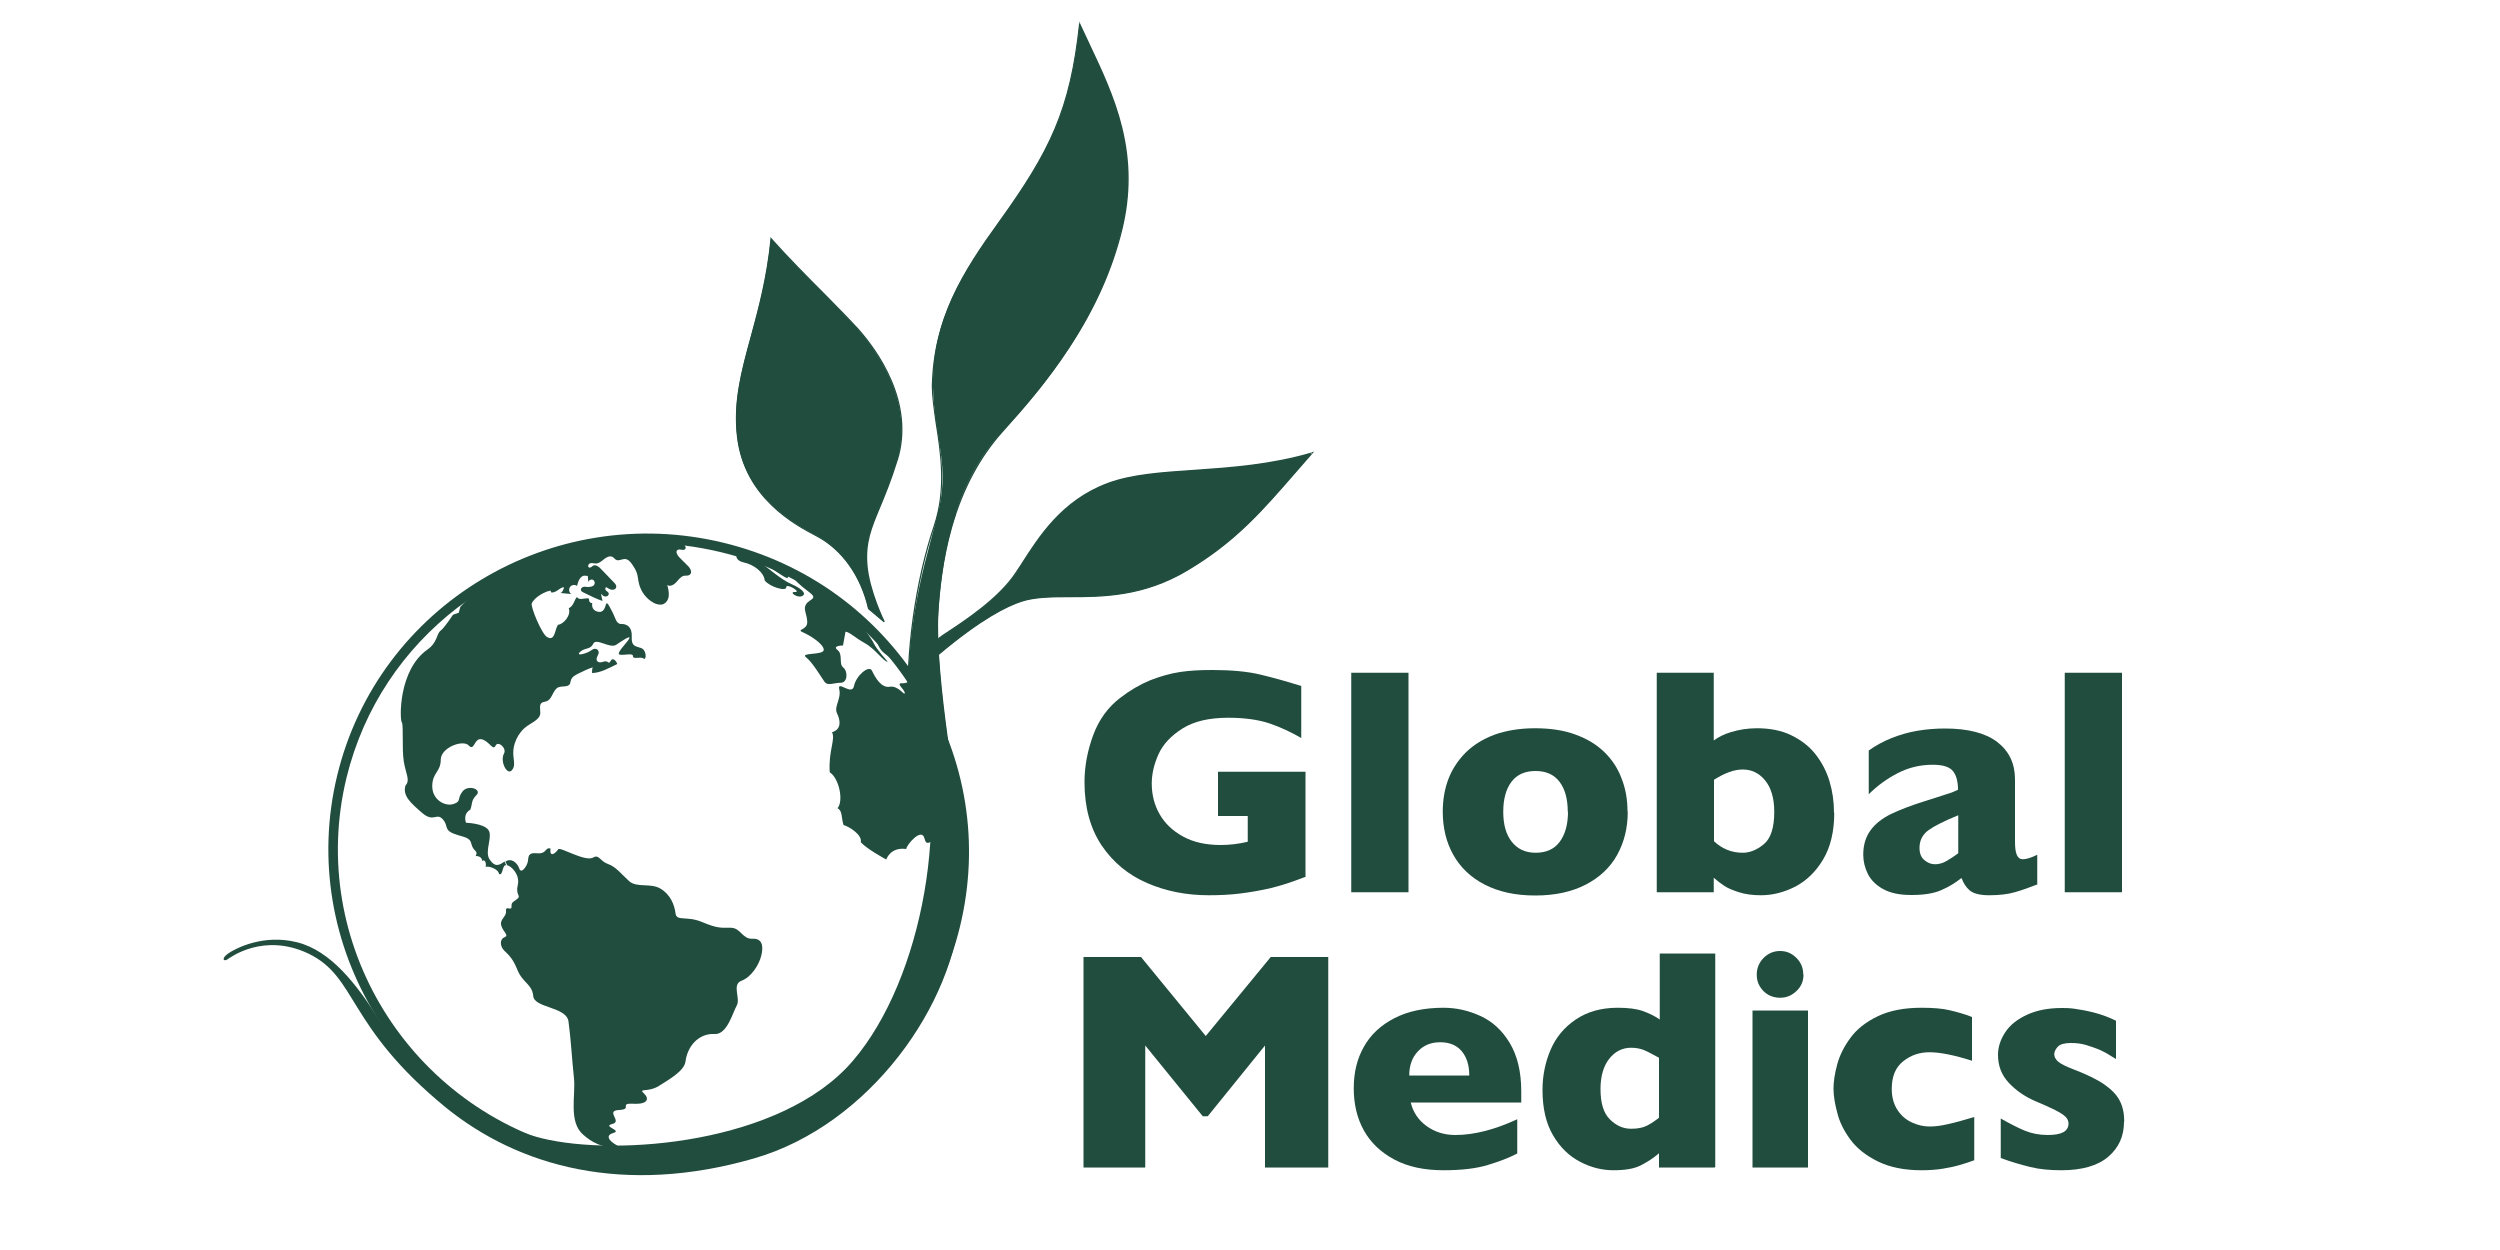 <svg viewBox="0 0 100 50" height="50" width="100" xmlns="http://www.w3.org/2000/svg" id="a"><defs><style>.b{fill:#214d3f;}</style></defs><path d="M43.18.97c1.07,2.35,2.52,4.78,1.69,8.2-.87,3.6-3.15,6.36-4.76,8.07-1.34,1.41-1.87,3.18-2,3.71l-.64-.24c.58-2.05-.1-3.15-.15-5.2-.06-2.71,1.2-4.62,2.64-6.62,2.12-2.94,2.86-4.58,3.22-7.92h0Z" class="b"></path><path d="M37.55,20.35c-.3,1.47-1.39,4.23-1.2,8.21l2.05,4.14s-1.04-5.62-.87-8.21.71-3.93.71-3.93l-.68-.22Z" class="b"></path><path d="M34.73,24.34c-.3-1.31-1.06-2.37-2.07-2.91s-2.88-1.58-3.17-3.94c-.31-2.52,1.02-4.47,1.34-7.95,1.13,1.27,2.84,2.89,3.49,3.63s2.29,2.88,1.56,5.24c-.69,2.22-1.32,2.77-1.21,4.19.08,1.05.7,2.28.7,2.28l-.63-.53Z" class="b"></path><path d="M38.45,32.54l-.08-.17c.02.12.03.18.04.19l.05-.02Z" class="b"></path><path d="M36.4,28.41h0s0-.01,0-.01h0Z" class="b"></path><path d="M43.16.96c-.37,3.44-1.17,5.07-3.22,7.92-1.43,1.98-2.61,3.85-2.67,6.56,0,.41.07.89.15,1.46.19,1.19.42,2.67-.07,4.12-.76,2.24-1.15,5.13-1.04,7.54h0s0,.01,0,.01l2.05,4.14.05-.02c0-.06-1.03-5.64-.87-8.2.05-.83.17-2.08.55-3.41.43-1.51,1.12-2.8,2.04-3.82.87-.97,1.79-2.04,2.65-3.35,1.04-1.58,1.73-3.14,2.12-4.74.33-1.37.33-2.7-.01-4.08-.3-1.22-.82-2.31-1.32-3.37l-.36-.77-.04-.09v.1ZM44.85,9.16c-.39,1.6-1.08,3.14-2.12,4.72-.85,1.3-1.77,2.38-2.64,3.34-.93,1.03-1.62,2.32-2.05,3.85-.38,1.34-.5,2.6-.55,3.43-.16,2.57.86,8.16.87,8.22l.05-.02-2.05-4.14h0c-.11-2.39.28-5.27,1.03-7.51.5-1.47.26-2.96.08-4.15-.09-.56-.16-1.05-.15-1.45.06-2.7,1.24-4.55,2.66-6.53,2.05-2.86,2.85-4.49,3.22-7.94h-.05s.36.78.36.78c.5,1.06,1.02,2.15,1.32,3.36.34,1.37.34,2.69.01,4.05Z" class="b"></path><path d="M37.18,26.05c-.03-.18.08-.32.08-.32.61-.44,2.56-1.53,3.4-2.83.75-1.17,1.67-2.82,3.67-3.56,2-.75,4.98-.27,8.16-1.22-1.65,1.87-2.74,3.34-5,4.69-2.71,1.62-5.11.75-6.62,1.24-1.37.44-3.15,1.98-3.51,2.29,0,0-.15-.07-.18-.29h0Z" class="b"></path><path d="M35.91,18.42c.73-2.34-.85-4.46-1.56-5.26-.29-.32-.77-.81-1.32-1.37-.72-.72-1.53-1.54-2.17-2.26l-.04-.05v.06c-.15,1.54-.49,2.8-.79,3.91-.39,1.42-.72,2.64-.55,4.05.3,2.44,2.32,3.51,3.18,3.96,1.01.53,1.76,1.58,2.06,2.89h0s0,.01,0,.01l.63.53.04-.03s-.61-1.24-.69-2.27c-.07-.89.16-1.45.51-2.29.2-.48.45-1.08.7-1.89ZM34.64,22.6c.07.86.49,1.84.64,2.17l-.52-.44c-.3-1.31-1.06-2.38-2.08-2.91-.42-.22-1.18-.63-1.85-1.28-.74-.74-1.18-1.62-1.3-2.64-.17-1.4.16-2.61.55-4.03.3-1.1.64-2.34.78-3.86.63.7,1.43,1.51,2.13,2.21.56.56,1.04,1.05,1.32,1.37.71.8,2.27,2.89,1.55,5.21-.25.81-.5,1.4-.7,1.88-.35.85-.59,1.41-.52,2.32h0Z" class="b"></path><path d="M52.49,18.09c-1.66.49-3.28.6-4.71.7-1.34.09-2.5.17-3.46.52-1.86.69-2.77,2.14-3.51,3.3l-.18.27c-.68,1.05-2.08,1.96-2.92,2.51-.06.04-.12.09-.18.13v.06c.06-.04.13-.09.21-.14.84-.55,2.25-1.46,2.93-2.52l.18-.27c.73-1.15,1.65-2.59,3.48-3.28.95-.35,2.11-.43,3.44-.52,1.41-.09,3-.2,4.63-.67l.06-.07.03.04s-.06.02-.09.03l-.63.72c-1.33,1.53-2.38,2.74-4.3,3.89-1.74,1.04-3.38,1.05-4.69,1.05-.74,0-1.39,0-1.92.18-.59.19-1.63.71-3.31,2.12v.06c1.7-1.43,2.73-1.94,3.32-2.13.53-.17,1.17-.18,1.91-.18,1.32,0,2.96-.01,4.72-1.06,1.93-1.15,2.98-2.37,4.32-3.91l.69-.79.06-.07s-.09.03-.09.03Z" class="b"></path><path d="M36.56,28.28c1.06,1.82,2.1,3.65,1.87,7.91-.22,3.95-3.64,8.82-8.28,10.15-5.18,1.49-9.39.34-12.33-2.05-3.98-3.26-3.51-5.2-5.49-6.15-1.78-.84-3.11.15-3.24.24s-.27-.03.05-.25c.28-.19,1.39-.78,2.74-.44,1.37.34,2.4,1.72,3.22,3s3.56,4.1,6.57,4.84c3,.74,9.59.22,12.43-3.08,2.84-3.3,4-10.01,2.47-14.16h0Z" class="b"></path><path d="M37.93,32.11l-.08-.17c.02.12.03.18.04.19l.05-.02Z" class="b"></path><path d="M35.89,27.97h0s0-.01,0-.01h0Z" class="b"></path><path d="M26.01,46.73c-1.01,0-2.03-.12-3.06-.37-6.87-1.67-11.11-8.56-9.46-15.35,1.65-6.8,8.58-10.97,15.45-9.3,3.33.81,6.14,2.85,7.93,5.75,1.79,2.9,2.33,6.31,1.53,9.6-1.4,5.78-6.63,9.66-12.39,9.66ZM25.89,21.73c-5.59,0-10.66,3.76-12.03,9.38-1.6,6.59,2.52,13.27,9.18,14.89,6.67,1.62,13.39-2.43,15-9.02.77-3.19.25-6.5-1.49-9.31-1.73-2.81-4.47-4.8-7.7-5.58-.99-.24-1.98-.36-2.96-.36h0Z" class="b"></path><path d="M21.58,22.32c1.6-.57,3.32-.82,5.02-.74.24.01.5.04.71.16.08.05.16.17.09.23-.08.07-.21-.03-.3.03-.09.06-.01.2.06.28.12.12.23.23.35.35.1.09.19.26.09.35-.06.06-.16.04-.24.05-.13.03-.22.16-.31.26-.09.1-.25.19-.36.11.04.14.07.28.06.43s-.1.29-.23.34c-.13.04-.27,0-.38-.06-.29-.16-.5-.44-.58-.76-.04-.15-.04-.3-.09-.44-.04-.11-.1-.21-.16-.3-.08-.12-.18-.25-.32-.25-.11,0-.23.08-.33.04-.06-.02-.09-.08-.15-.12-.11-.06-.24,0-.34.08-.1.08-.2.17-.32.18-.08,0-.16-.03-.24-.01s-.12.15-.04.17c.06.02.1-.04.15-.07.11-.06.24.04.32.13.17.18.35.36.52.54.05.05.1.11.09.18-.01.08-.1.12-.18.11s-.15-.06-.21-.1c-.06,0-.06.09-.02.13s.11.07.11.13c0,.07-.07.12-.14.11-.07,0-.12-.06-.17-.11.02.1.04.19.06.29-.26-.09-.51-.22-.76-.34-.04-.02-.08-.04-.1-.08-.02-.06.02-.12.08-.14.06-.02.12-.01.18,0,.08,0,.21-.01.26-.08.06-.08.02-.2-.08-.22-.07,0-.14.04-.15.11,0-.09-.01-.18-.02-.26-.02.02-.06,0-.08,0-.22-.04-.31.24-.35.41-.08-.07-.22-.05-.28.04s-.04.22.05.28c-.15-.01-.3-.03-.44-.04.08,0,.15-.18.15-.23-.16-.01-.3.23-.51.21-.15-.44-.31-.89-.47-1.34h0Z" class="b"></path><path d="M21.59,22.3c-.86.31-1.69.72-2.46,1.2l-.72.78-.06.23-.23.08s-.34.52-.5.64c-.16.12-.12.47-.52.75-1.18.83-1.11,2.82-1.03,2.91s0,1.05.08,1.56.27.75.07.97c-.13.41.22.71.67,1.1.46.39.56-.02.81.24s.04.43.46.59c.43.16.63.12.7.42s.28.24.17.47c.19,0,.26.11.25.19.15-.07.17.14.15.25.11-.06.52.09.53.28.17.09.12-.39.29-.35l-.07-.15c-.23.17-.39.23-.6-.09-.21-.32.15-.92-.05-1.18-.2-.26-.89-.28-.89-.28,0,0-.14-.35.17-.52.1-.25.02-.36.25-.59s-.34-.43-.56-.14c-.23.29-.03.39-.36.5s-.85-.16-.85-.71.34-.57.34-1.06.89-.82,1.12-.57.21-.31.51-.25c.3.06.46.48.56.26s.46.1.34.31c-.19.34.19,1.03.38.56.05-.13.01-.29,0-.43-.06-.47.17-.97.56-1.24.15-.1.39-.22.48-.38.09-.15-.05-.42.08-.53.06-.05.13-.04.2-.07.24-.08.25-.47.48-.56.15-.06.38.01.46-.14.02-.05.02-.1.04-.15.04-.13.18-.2.3-.26.19-.09.38-.19.58-.25-.04.01-.04.2-.04.23.34,0,.7-.21,1.01-.36-.02-.09-.17-.29-.26-.13-.1.19-.08-.04-.3.04s-.34-.05-.22-.25-.07-.35-.24-.22c-.17.14-.67.27-.47.08s.41-.08.53-.33.67.21.92.04.62-.42.51-.23-.57.61-.35.63.51-.08.51.06.31,0,.42.09c.12.1.14-.34-.1-.42-.24-.08-.39-.07-.37-.46.02-.39-.21-.51-.42-.5-.21,0-.23-.25-.36-.49-.13-.24-.21-.45-.26-.27-.05.18-.13.33-.35.26s-.2-.27-.19-.33c-.21-.04-.06-.2-.19-.2s-.35.09-.42-.05c-.11.1-.12.35-.33.45.11.28-.22.65-.43.66-.14.2-.11.68-.44.49-.21-.12-.66-1.2-.61-1.34.09-.24.56-.52.81-.52l-.49-1.36Z" class="b"></path><path d="M20.21,34.47c.23-.17.48.03.56.27s.3-.09.34-.26-.03-.39.37-.35c.4.04.31-.25.54-.19-.05.38.2.2.31.03.07-.11,1.08.52,1.4.33.23-.14.27.15.59.26s.55.42.85.69c.31.27.84.06,1.24.29.4.23.57.65.61.99s.44.09,1.06.35.75.23,1.15.23.46.46.87.44c.41-.02.44.32.35.68s-.39.85-.79,1-.03.7-.19.99c-.16.29-.39,1.16-.87,1.14-.68-.04-1.11.52-1.18,1.1-.05.38-.66.72-1.07.98s-.83.08-.6.29c.23.21.18.45-.42.42-.6-.03,0,.22-.57.25s.15.46-.27.56.42.25.04.36-.12.39.34.59c-.81.04-1.23-.25-1.54-.52-.6-.51-.3-1.58-.37-2.25-.08-.74-.12-1.53-.22-2.28-.08-.6-1.37-.53-1.41-1.02-.05-.49-.42-.51-.64-1.06s-.44-.65-.56-.8c-.12-.15-.15-.41.05-.49.2-.08-.06-.21-.13-.47s.22-.35.19-.58c-.03-.23.22,0,.22-.16s0-.16.21-.31-.06-.14.04-.56-.25-.76-.42-.8l-.07-.14Z" class="b"></path><path d="M36.47,27.15c-.07.12-.23.19-.39.18-.27-.01.11.25.11.39s-.25-.31-.6-.25-.59-.39-.71-.64-.64.2-.72.61-.68-.25-.59.13-.22.69-.09.96c.13.27.2.64-.2.76.15.27-.15.75-.09,1.6.38.25.56,1.15.31,1.44.2.09.15.38.24.67.24.07.76.4.69.69.27.29,1.02.69,1.02.69,0,0,.16-.51.8-.42,0-.15.62-.89.73-.42s.4-.2.51.24-.22.82.04,1.42.15,1.6-.15,2.2c-.29.6-.16,1.65-.73,2.89-.39.85-1.38,2.1-1.96,2.79,1.7-1.6,2.96-3.68,3.55-6.1.86-3.51.11-7.05-1.76-9.85h0Z" class="b"></path><path d="M33.82,25.27c.15,0,.35.22.78.46s.76.76.91.74c0,0-.46-.52-.55-.72s-.49-.74-.72-1.04c.53.38.76.8.9,1.12.14.31.34.33.57.59l-.08-.38c-1.49-1.77-3.48-3.15-5.82-3.9l-.35.06s-.07.22.3.3.79.37.83.72c.2.26.87.45.86.27s.63.2.35.19c-.27-.01.1.26.29.16s-.03-.3-.44-.48c-.41-.18-.91-.63-1.16-.8.19,0,1.02.67,1.02.55s.2-.14.22-.04.25.33.63.61.03.27-.11.48c-.14.2.03.39.04.72s-.46.29-.18.41.83.46.84.7c.01.23-.97.1-.71.3.26.2.61.8.74.98s.37.04.65.04.29-.46.1-.61,0-.52-.23-.7.22-.18.22-.18" class="b"></path><path d="M52.23,35.07c-.19.07-.35.13-.49.18s-.27.09-.39.13c-.13.04-.3.09-.54.15-.4.09-.8.16-1.2.21-.4.05-.82.07-1.26.07-.89,0-1.71-.16-2.47-.49s-1.36-.83-1.82-1.51c-.45-.68-.68-1.52-.68-2.52,0-.64.12-1.27.35-1.89s.59-1.11,1.07-1.48c.4-.31.8-.54,1.21-.71.41-.16.8-.27,1.19-.33s.82-.08,1.29-.08c.77,0,1.41.06,1.91.18s1.05.27,1.65.46v2.08c-.4-.23-.82-.43-1.26-.58s-1-.23-1.66-.23c-.76,0-1.37.14-1.83.43s-.78.63-.96,1.03-.27.79-.27,1.17c0,.44.1.85.31,1.22s.52.67.94.9c.42.23.92.34,1.51.34.34,0,.7-.04,1.08-.13v-1.03h-1.19v-1.77h3.5v4.22Z" class="b"></path><path d="M56.34,35.69h-2.29v-8.78h2.29v8.78Z" class="b"></path><path d="M65.11,32.47c0,.64-.14,1.21-.42,1.72s-.7.9-1.25,1.19c-.56.29-1.23.44-2.03.44s-1.47-.15-2.03-.44c-.56-.29-.97-.69-1.25-1.19s-.42-1.08-.42-1.72c0-.49.08-.93.23-1.32s.39-.75.7-1.06c.32-.31.7-.54,1.16-.71.46-.16.99-.25,1.6-.25s1.15.08,1.61.25c.47.17.85.4,1.16.7.31.3.54.65.69,1.05.16.4.24.84.24,1.33h0ZM62.71,32.47c0-.51-.11-.91-.33-1.2s-.54-.43-.96-.43-.74.14-.96.43-.33.69-.33,1.2.11.91.34,1.2.54.44.96.44.75-.15.96-.44c.22-.3.33-.7.33-1.21h0Z" class="b"></path><path d="M73.37,32.51c0,.75-.15,1.37-.44,1.86s-.66.85-1.11,1.09c-.45.23-.91.35-1.38.35-.34,0-.63-.04-.88-.12s-.44-.16-.58-.25-.28-.2-.43-.33v.58h-2.28v-8.78h2.28v2.71c.17-.13.4-.25.7-.34s.64-.15,1.03-.15c.52,0,.98.09,1.37.28s.72.44.97.76.44.68.56,1.08c.12.4.18.82.18,1.26ZM70.97,32.47c0-.55-.13-.97-.37-1.26s-.54-.43-.89-.43-.72.14-1.15.41v2.46c.32.3.7.46,1.15.46.28,0,.56-.11.84-.34.28-.23.42-.66.42-1.29Z" class="b"></path><path d="M81.51,35.37c-.33.13-.64.24-.92.32-.28.08-.62.12-1.02.12-.38,0-.64-.07-.79-.2-.15-.13-.25-.3-.32-.49-.25.2-.52.36-.82.49-.3.13-.69.19-1.18.19s-.85-.08-1.14-.24c-.29-.16-.49-.37-.61-.61-.12-.25-.18-.5-.18-.76,0-.4.1-.72.3-.99s.47-.47.81-.64c.34-.16.79-.34,1.34-.51.32-.1.56-.18.72-.23s.28-.09.37-.12c.08-.03.16-.07.25-.11,0-.31-.06-.56-.19-.73-.13-.18-.4-.27-.82-.27-.5,0-.96.11-1.39.33-.43.22-.82.5-1.17.85v-1.75c.28-.2.59-.37.92-.5s.67-.23,1.03-.29.72-.09,1.09-.09c.93,0,1.63.18,2.1.54.47.36.71.86.71,1.49v2.49c0,.24.02.41.07.53s.13.18.24.18c.14,0,.34-.06.58-.18v1.2ZM78.33,34.14v-1.53c-.54.22-.94.42-1.18.59s-.37.41-.37.71c0,.22.06.38.19.49s.27.17.43.17c.15,0,.31-.04.46-.13.16-.09.31-.19.47-.31h0Z" class="b"></path><path d="M84.88,35.69h-2.29v-8.78h2.29v8.78Z" class="b"></path><path d="M53.14,46.7h-2.54v-4.88l-2.29,2.83h-.2l-2.3-2.83v4.88h-2.47v-8.42h2.3l2.59,3.16,2.6-3.16h2.3v8.42Z" class="b"></path><path d="M60.85,44.1h-4.42c.09.38.3.7.63.94s.72.36,1.15.36c.75,0,1.57-.21,2.48-.63v1.37c-.32.17-.72.32-1.18.46s-1.05.21-1.77.21c-.77,0-1.43-.14-1.97-.43-.54-.29-.95-.68-1.22-1.17s-.4-1.05-.4-1.68.13-1.17.4-1.65c.27-.49.68-.87,1.22-1.15.54-.28,1.2-.42,1.97-.42.51,0,1,.11,1.48.33s.87.58,1.17,1.08.46,1.14.46,1.93v.44ZM58.77,43.01c0-.4-.1-.72-.3-.96s-.49-.36-.86-.36-.67.12-.9.37c-.23.25-.34.56-.34.96h2.4Z" class="b"></path><path d="M68.58,46.7h-2.22v-.57c-.23.2-.48.36-.74.49-.26.13-.62.19-1.08.19s-.9-.11-1.34-.34c-.44-.23-.8-.58-1.08-1.06s-.42-1.08-.42-1.81c0-.57.11-1.11.32-1.6.21-.5.55-.91,1.01-1.22.46-.31,1.01-.47,1.68-.47.41,0,.74.04,1,.13.25.09.48.2.68.34v-2.64h2.22v8.54h0ZM66.36,44.71v-2.4c-.26-.14-.46-.25-.61-.31s-.32-.09-.51-.09c-.35,0-.64.15-.87.44s-.35.7-.35,1.21c0,.56.12.96.37,1.21.25.25.53.38.85.38.27,0,.48-.04.65-.13.17-.09.32-.19.48-.32Z" class="b"></path><path d="M72.32,46.7h-2.22v-6.28h2.22v6.28ZM72.14,38.98c0,.26-.09.48-.28.66s-.4.27-.66.27c-.17,0-.33-.04-.47-.12s-.25-.19-.34-.34-.12-.3-.12-.47c0-.25.09-.47.27-.66.18-.18.4-.28.66-.28s.47.09.66.28c.18.18.27.4.27.66h0Z" class="b"></path><path d="M78.97,46.41c-.18.07-.38.13-.58.19s-.44.11-.69.15c-.26.04-.54.06-.84.06-.69,0-1.27-.12-1.74-.35-.47-.23-.84-.52-1.1-.87s-.44-.71-.53-1.08c-.1-.37-.15-.69-.15-.97s.05-.6.15-.97c.1-.37.28-.72.53-1.06.25-.34.61-.63,1.09-.86s1.06-.34,1.75-.34c.46,0,.84.03,1.13.1s.59.15.89.27v1.75c-.72-.23-1.29-.34-1.7-.34s-.75.12-1.05.36c-.31.24-.46.61-.46,1.11,0,.33.08.61.23.84s.34.39.58.5.47.16.7.16.47-.03.76-.1c.28-.06.63-.16,1.03-.28v1.74Z" class="b"></path><path d="M84.96,44.87c0,.58-.21,1.04-.63,1.4s-1.05.54-1.88.54c-.46,0-.88-.04-1.24-.13s-.76-.2-1.18-.36v-1.58c.37.21.7.38.97.49s.58.17.91.17c.56,0,.83-.15.83-.46,0-.1-.04-.19-.12-.27-.08-.08-.22-.17-.42-.27-.2-.1-.46-.22-.8-.36-.41-.18-.76-.42-1.05-.73s-.43-.68-.43-1.12c0-.31.1-.61.29-.9.19-.29.48-.52.87-.7.39-.18.85-.27,1.4-.27.13,0,.3,0,.5.03s.46.07.77.15c.31.08.61.19.89.33v1.53c-.13-.08-.24-.14-.33-.2s-.21-.11-.35-.18c-.15-.06-.32-.12-.52-.18s-.4-.08-.61-.08c-.25,0-.43.05-.52.15s-.14.2-.14.3.05.2.15.29.32.2.66.33c.49.19.89.38,1.18.58s.51.42.63.66c.12.23.18.51.18.84h0Z" class="b"></path></svg>